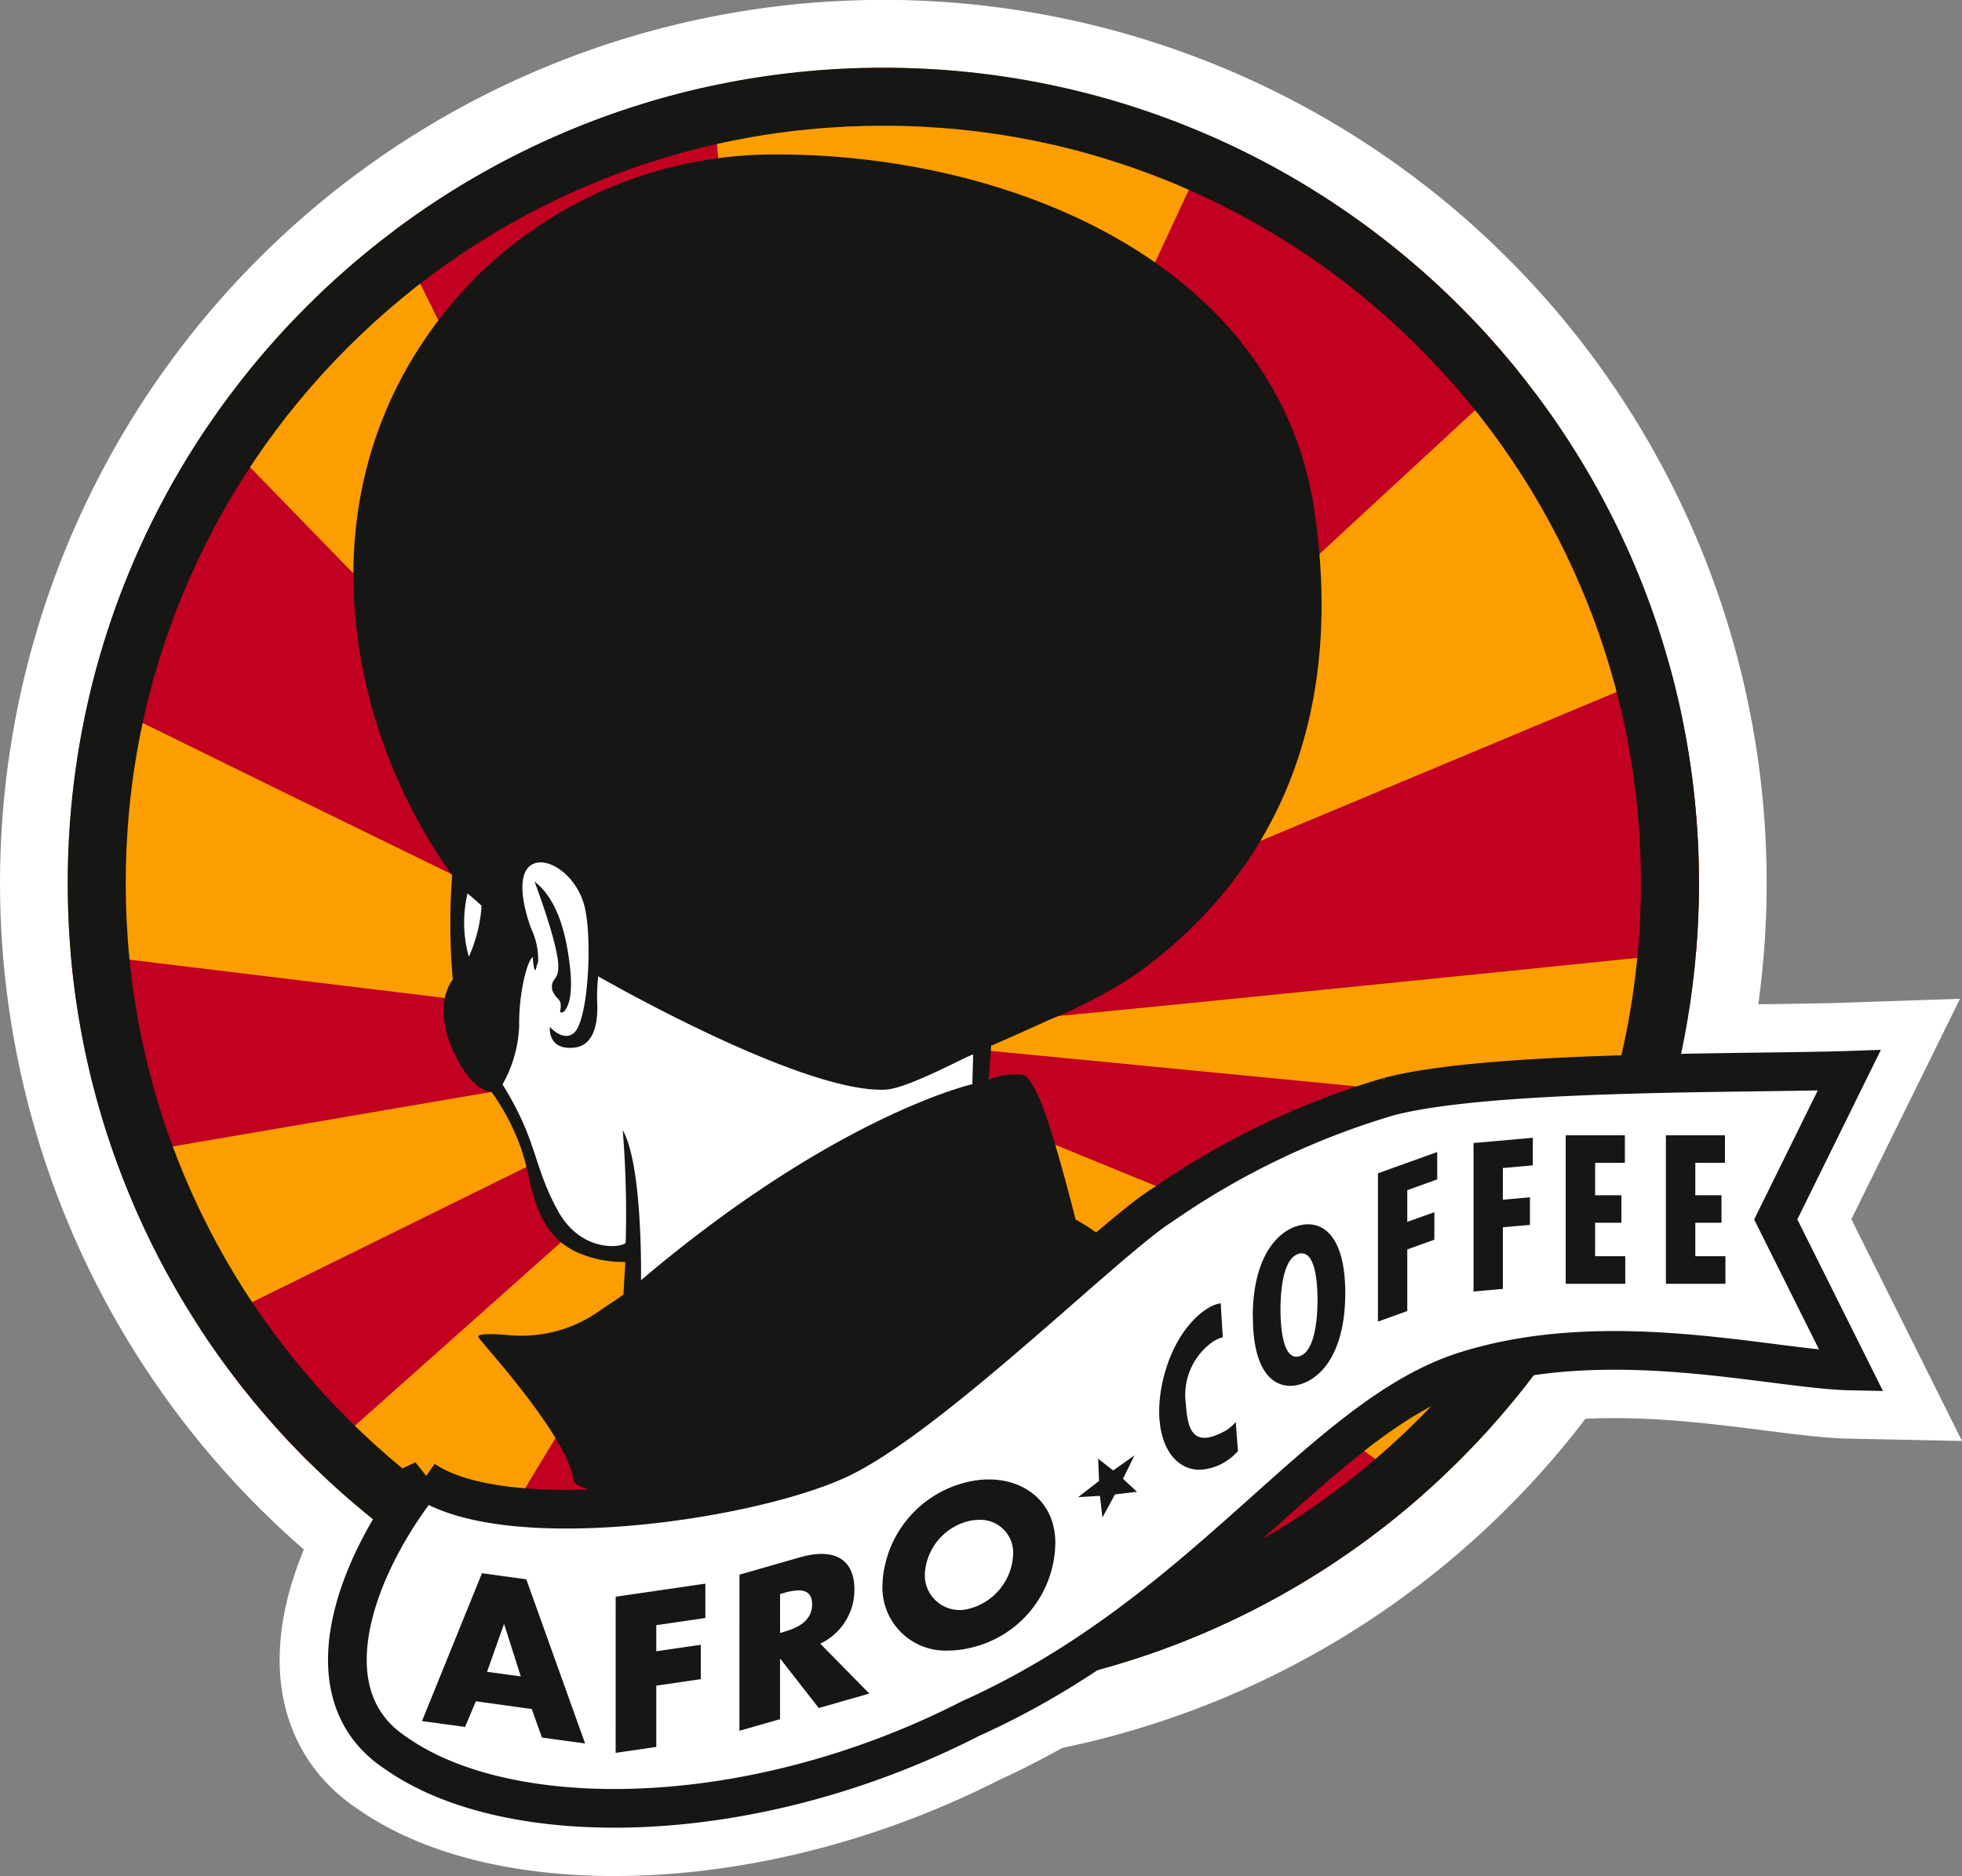 <svg xmlns="http://www.w3.org/2000/svg" xmlns:xlink="http://www.w3.org/1999/xlink" width="101.421" height="97.004" viewBox="0 0 101.421 97.004">
  <rect x="0" y="0" width="101.421" height="97.004" fill="#808080" stroke="none"/>
  <defs>
    <clipPath id="clip-path">
      <path id="Path_5193" data-name="Path 5193" d="M208.625,407.994a42.162,42.162,0,1,1,42.162,42.162,42.161,42.161,0,0,1-42.162-42.162Z" transform="translate(-208.625 -365.832)" fill="none" stroke="#161615" stroke-miterlimit="3.864" stroke-width="3"/>
    </clipPath>
  </defs>
  <g id="Group_420" data-name="Group 420" transform="translate(-905.5 -809.5)">
    <path id="Path_5199" data-name="Path 5199" d="M150.145,162.409l-3.91-7.837,3.8-7.712c-2.056.07-5.365.084-8.936.156A42.161,42.161,0,1,0,74.521,170.69c-2.376,4.087-3.408,9,.4,11.485,5.819,4.1,18.38,4,29.7-1.8,1.229-.553,2.38-1.164,3.491-1.8a42.16,42.16,0,0,0,26.409-17.056C140.69,160.844,146.836,162.341,150.145,162.409Z" transform="translate(851.06 717.979)" fill="#fff" stroke="#fff" stroke-width="7"/>
    <g id="Group_257" data-name="Group 257" transform="translate(909 813.001)">
      <g id="Mask_Group_5" data-name="Mask Group 5" transform="translate(0 0)" clip-path="url(#clip-path)">
        <g id="Group_256" data-name="Group 256" transform="translate(-74.372 -25.048)">
          <path id="Path_1981" data-name="Path 1981" d="M11.312,338.788H191.737V450.48H11.312V338.788Z" transform="translate(24.005 -319.092)" fill="#fc9e00" stroke="rgba(0,0,0,0)" stroke-width="1"/>
          <path id="Union_15" data-name="Union 15" d="M73.376,139.252l38.26-63.283-.253-.443-73.8,65.72L20.474,120.141l90.634-44.674L0,94.478l.316-32.7L111.231,75.259l-.1-.168c.042-.024.185.03.422.155l.305-.15C102.9,71.427,16.533,28.343,16.533,28.343l33.93-16.919,60.9,62.63L83.55,17.985l23.235-1.764,5.258,58.537.066.068L146.912,0l31.65,13.7L112.306,74.935l.028,0,118.19-49.429L228.677,63.5S132.744,73.551,114.394,75.138L231,86.446l1.89,37.791S123.74,80.3,112.341,75.3l-.248.017.022.249c9.419,5.744,82.668,60.766,82.668,60.766l-47.393,2.383L111.82,76.292l-5.061,70.938Zm38.733-63.687-.118-.239-.116.007,0,0h0l-.114.02C111.862,75.417,111.979,75.486,112.109,75.565Zm-.238-.229v0h-.018Zm-.085-.169.1-.043-.01-.021-.014-.006Z" transform="translate(0 0)" fill="#c20021" stroke="rgba(0,0,0,0)" stroke-miterlimit="10" stroke-width="1"/>
        </g>
      </g>
      <g id="Path_1992" data-name="Path 1992" transform="translate(-208.625 -365.832)" fill="none" stroke-miterlimit="3.864">
        <path d="M208.625,407.994a42.162,42.162,0,1,1,42.162,42.162,42.161,42.161,0,0,1-42.162-42.162Z" stroke="none"/>
        <path d="M 250.787 368.832 C 245.498 368.832 240.37 369.867 235.544 371.908 C 230.881 373.881 226.693 376.705 223.095 380.302 C 219.498 383.9 216.674 388.088 214.701 392.751 C 212.66 397.577 211.625 402.706 211.625 407.994 C 211.625 413.282 212.66 418.411 214.701 423.237 C 216.674 427.9 219.498 432.088 223.095 435.686 C 226.693 439.283 230.881 442.107 235.544 444.08 C 240.37 446.121 245.498 447.156 250.787 447.156 C 256.075 447.156 261.203 446.121 266.029 444.08 C 270.693 442.107 274.881 439.283 278.478 435.686 C 282.076 432.088 284.9 427.9 286.872 423.237 C 288.914 418.411 289.949 413.282 289.949 407.994 C 289.949 402.706 288.914 397.577 286.872 392.751 C 284.9 388.088 282.076 383.9 278.478 380.302 C 274.881 376.705 270.693 373.881 266.029 371.908 C 261.203 369.867 256.075 368.832 250.787 368.832 M 250.787 365.832 C 274.072 365.832 292.949 384.708 292.949 407.994 C 292.949 431.28 274.072 450.156 250.787 450.156 C 227.501 450.156 208.625 431.28 208.625 407.994 C 208.625 384.708 227.501 365.832 250.787 365.832 Z" stroke="none" fill="#161615"/>
      </g>
      <path id="Path_1993" data-name="Path 1993" d="M319.677,592.127c4.35-3.1,8.4-7.779,17.4-9.744a16,16,0,0,1,2.334-5.745l-.311.03a36.946,36.946,0,0,1-11.845,1.173c-3.695-.2-7.328-1.559-8.891-3.626a5.228,5.228,0,0,1,.106,1.037c0,1.433-.693.685-.693-.875,0-1.178,1.3-3.6.247-4.114.086-.009-4.394-1.212-4.46-1.212-1.465,0-3.075,2.284-3.394,3.685-.446,1.942,1.174,3.213.824,5.187-.034.213,1.871,2.681,1.836,2.96l-.624.773c1.5,3.25,2.036,8.823,6.836,8.823Z" transform="translate(-290.049 -529.208)" fill="#fff"/>
      <path id="Path_1994" data-name="Path 1994" d="M285.21,652.067c-3.461,4.347-6.111,11.089-1.424,14.148,5.82,4.1,18.38,4,29.7-1.8,12.163-5.47,18.11-15.61,25.556-17.966s15.875-.083,19.967,0l-3.91-7.837,3.8-7.712c-5.233.179-18.541-.021-23.786,1.358a40.7,40.7,0,0,0-11.73,5.618c-2.763,1.715-12.175,11.136-16.9,13.222-4.849,2.143-17.121,3.855-21.277.971Z" transform="translate(-266.806 -579.062)" fill="#fff" stroke="#161615" stroke-width="2"/>
      <path id="Union_16" data-name="Union 16" d="M10.012,23.858l4.636-.676v1.777l-2.537.37v1.349l2.3-.336v1.778l-2.3.335v3.17l-2.1.305ZM6.2,31.14l-.525-1.475-2.891-.4-.557,1.326L0,30.289l3.1-7.647,2.291.315,3.041,8.49Zm-2.837-3.4,1.745.239-.856-2.687-.022,0ZM16.41,22.718l3.137-.9c1.6-.458,2.806-.045,2.806,1.678a3.077,3.077,0,0,1-1.767,2.788l2.537,2.58-2.613.75L18.53,27.077l-.021.006v3.106l-2.1.6Zm2.3.945-.2.058v2.013l.2-.059c.685-.2,1.456-.546,1.456-1.424,0-.552-.3-.721-.7-.721A2.877,2.877,0,0,0,18.712,23.663Zm5.1-.611a5.69,5.69,0,0,1,4.465-5.143c2.323-.514,4.464.725,4.464,3.166a5.629,5.629,0,0,1-4.464,5.442,5.09,5.09,0,0,1-1.1.126A3.262,3.262,0,0,1,23.817,23.052Zm4.465-3.109A2.986,2.986,0,0,0,26,22.579a1.8,1.8,0,0,0,2.281,1.9,3.04,3.04,0,0,0,2.28-2.914,1.7,1.7,0,0,0-1.783-1.682A2.3,2.3,0,0,0,28.282,19.943Zm6.769-1.3-1.128.067L35,17.872l-.049-1.152.778.61,1.1-.78-.592,1.211.727.671-1.143.138-.648,1.195Zm3.079-3.9c-.151-2,.759-4.709,2.5-5.8a1.817,1.817,0,0,1,.663-.258l.11,1.754a1.887,1.887,0,0,0-.487.216,3.362,3.362,0,0,0-1.424,3.222c.09,1.195.272,2.41,2.1,1.37a2.333,2.333,0,0,0,.48-.424l.113,1.5a2.478,2.478,0,0,1-.581.509,2.681,2.681,0,0,1-1.41.46C39.054,17.289,38.246,16.269,38.13,14.735Zm4.821-5.347c0-2.993,1.191-4.421,2.391-4.732s2.391.5,2.391,3.495-1.191,4.422-2.391,4.733a1.863,1.863,0,0,1-.466.062C43.852,12.945,42.951,11.992,42.951,9.388Zm2.391-3.273c-.893.231-.957,2.194-.957,2.9,0,.635.064,2.639.957,2.407s.957-2.268.957-2.9c0-.669-.057-2.426-.814-2.426A.568.568,0,0,0,45.342,6.115Zm4.081-4.158,3.064-1.1V2.279l-1.548.558V4.475l1.4-.5V5.4l-1.4.5V9.087l-1.516.547ZM54.357.4,57.421.128V1.554l-1.548.137V3.33l1.4-.124V4.632l-1.4.123V7.942l-1.516.134ZM64.3,7.677V0h3.054V1.425H65.821V3.1h1.354V4.521H65.821v1.73h1.557V7.677Zm-5.179,0V0H62.18V1.425H60.642V3.1H62V4.521H60.642v1.73H62.2V7.677Z" transform="translate(18.314 55.2)" fill="#161615" stroke="rgba(0,0,0,0)" stroke-miterlimit="10" stroke-width="1"/>
      <path id="Union_17" data-name="Union 17" d="M11.391,68.606c-.27-2.331-4.8-7.188-4.932-7.458s1.588-.1,1.588-.1a6.989,6.989,0,0,0,4.762-1.317c.709-.471,1.149-.777,1.149-.777l.1-1.694a5.843,5.843,0,0,1-2.4-.456c-1.79-.76-2.264-2.468-2.6-3.969a11.3,11.3,0,0,0-1.925-4.374s-.947.067-1.926-2.01c-1.192-2.529-.067-3.784-.067-3.784a33.206,33.206,0,0,1-.034-5.4C-.724,29.166-3.066,15.925,6.324,6.355A21.921,21.921,0,0,1,21.254.005C33.413-.2,47.8,5.375,49.693,18.515c1.877,13-4.029,20.184-9.331,23.932a25.211,25.211,0,0,1-4.4,2.3c-1.838.841-2.989,1.334-2.989,1.334l-.136,1.762a3.315,3.315,0,0,1,1.808-.236c.232.047.383.393.558.676.76,1.233,2.128,6.784,2.128,6.784a9.829,9.829,0,0,1,1.857,1.317c.17.135,0,.338,0,.338C24.462,67.66,22.233,69.147,22.233,69.147s-.067.371-4.729.371C11.729,69.518,11.391,68.606,11.391,68.606Zm3.478-10.4c10.083-8.546,17.125-10.134,17.125-10.134l.045-1.526c-.073-.084-3.318,1.752-4.538,1.808-4.339.2-14.845-5.86-14.845-5.86a9.433,9.433,0,0,0-.051,1.408c.045,1.092-.209,2.16-1.159,2.274-1.432.172-1.289-1.064-1.289-1.064s.71.811,1.267.288c.7-.663.929-4.611.558-6.384S9.9,36.13,9.111,36.8s-.119,2.753.118,3.311a3.679,3.679,0,0,1,.32,1.638,2.513,2.513,0,0,0-.117.391.037.037,0,0,1-.069.005,2.369,2.369,0,0,1-.083-.65c-.338.22-.743,2.061-.709,3.564a6.645,6.645,0,0,1-.862,3.023c1.841,2.973,1.548,4.127,2.855,6.519,1.2,2.2,3.31,1.925,3.513,1.672a54.027,54.027,0,0,0-.153-5.826C14.971,52.275,14.869,58.209,14.869,58.209Zm-8.9-16.726a7.709,7.709,0,0,0,.659-2.634c-.153-.153-.727-.641-.727-.641A6.569,6.569,0,0,0,5.969,41.483Zm4.719,2.843c.117-.7-.12-.546-.334-.963a.618.618,0,0,1,.057-.732.86.86,0,0,0,.179-.541c.085-1.046-1.226-4.492-1.226-4.492,1.232.946,1.643,2.815,1.824,4.34.186,1.575-.085,2.18-.326,2.4a.156.156,0,0,1-.1.027C10.722,44.37,10.683,44.356,10.688,44.326Z" transform="translate(14.767 4.486)" fill="#161615" stroke="rgba(0,0,0,0)" stroke-miterlimit="10" stroke-width="1"/>
    </g>
  </g>
</svg>
